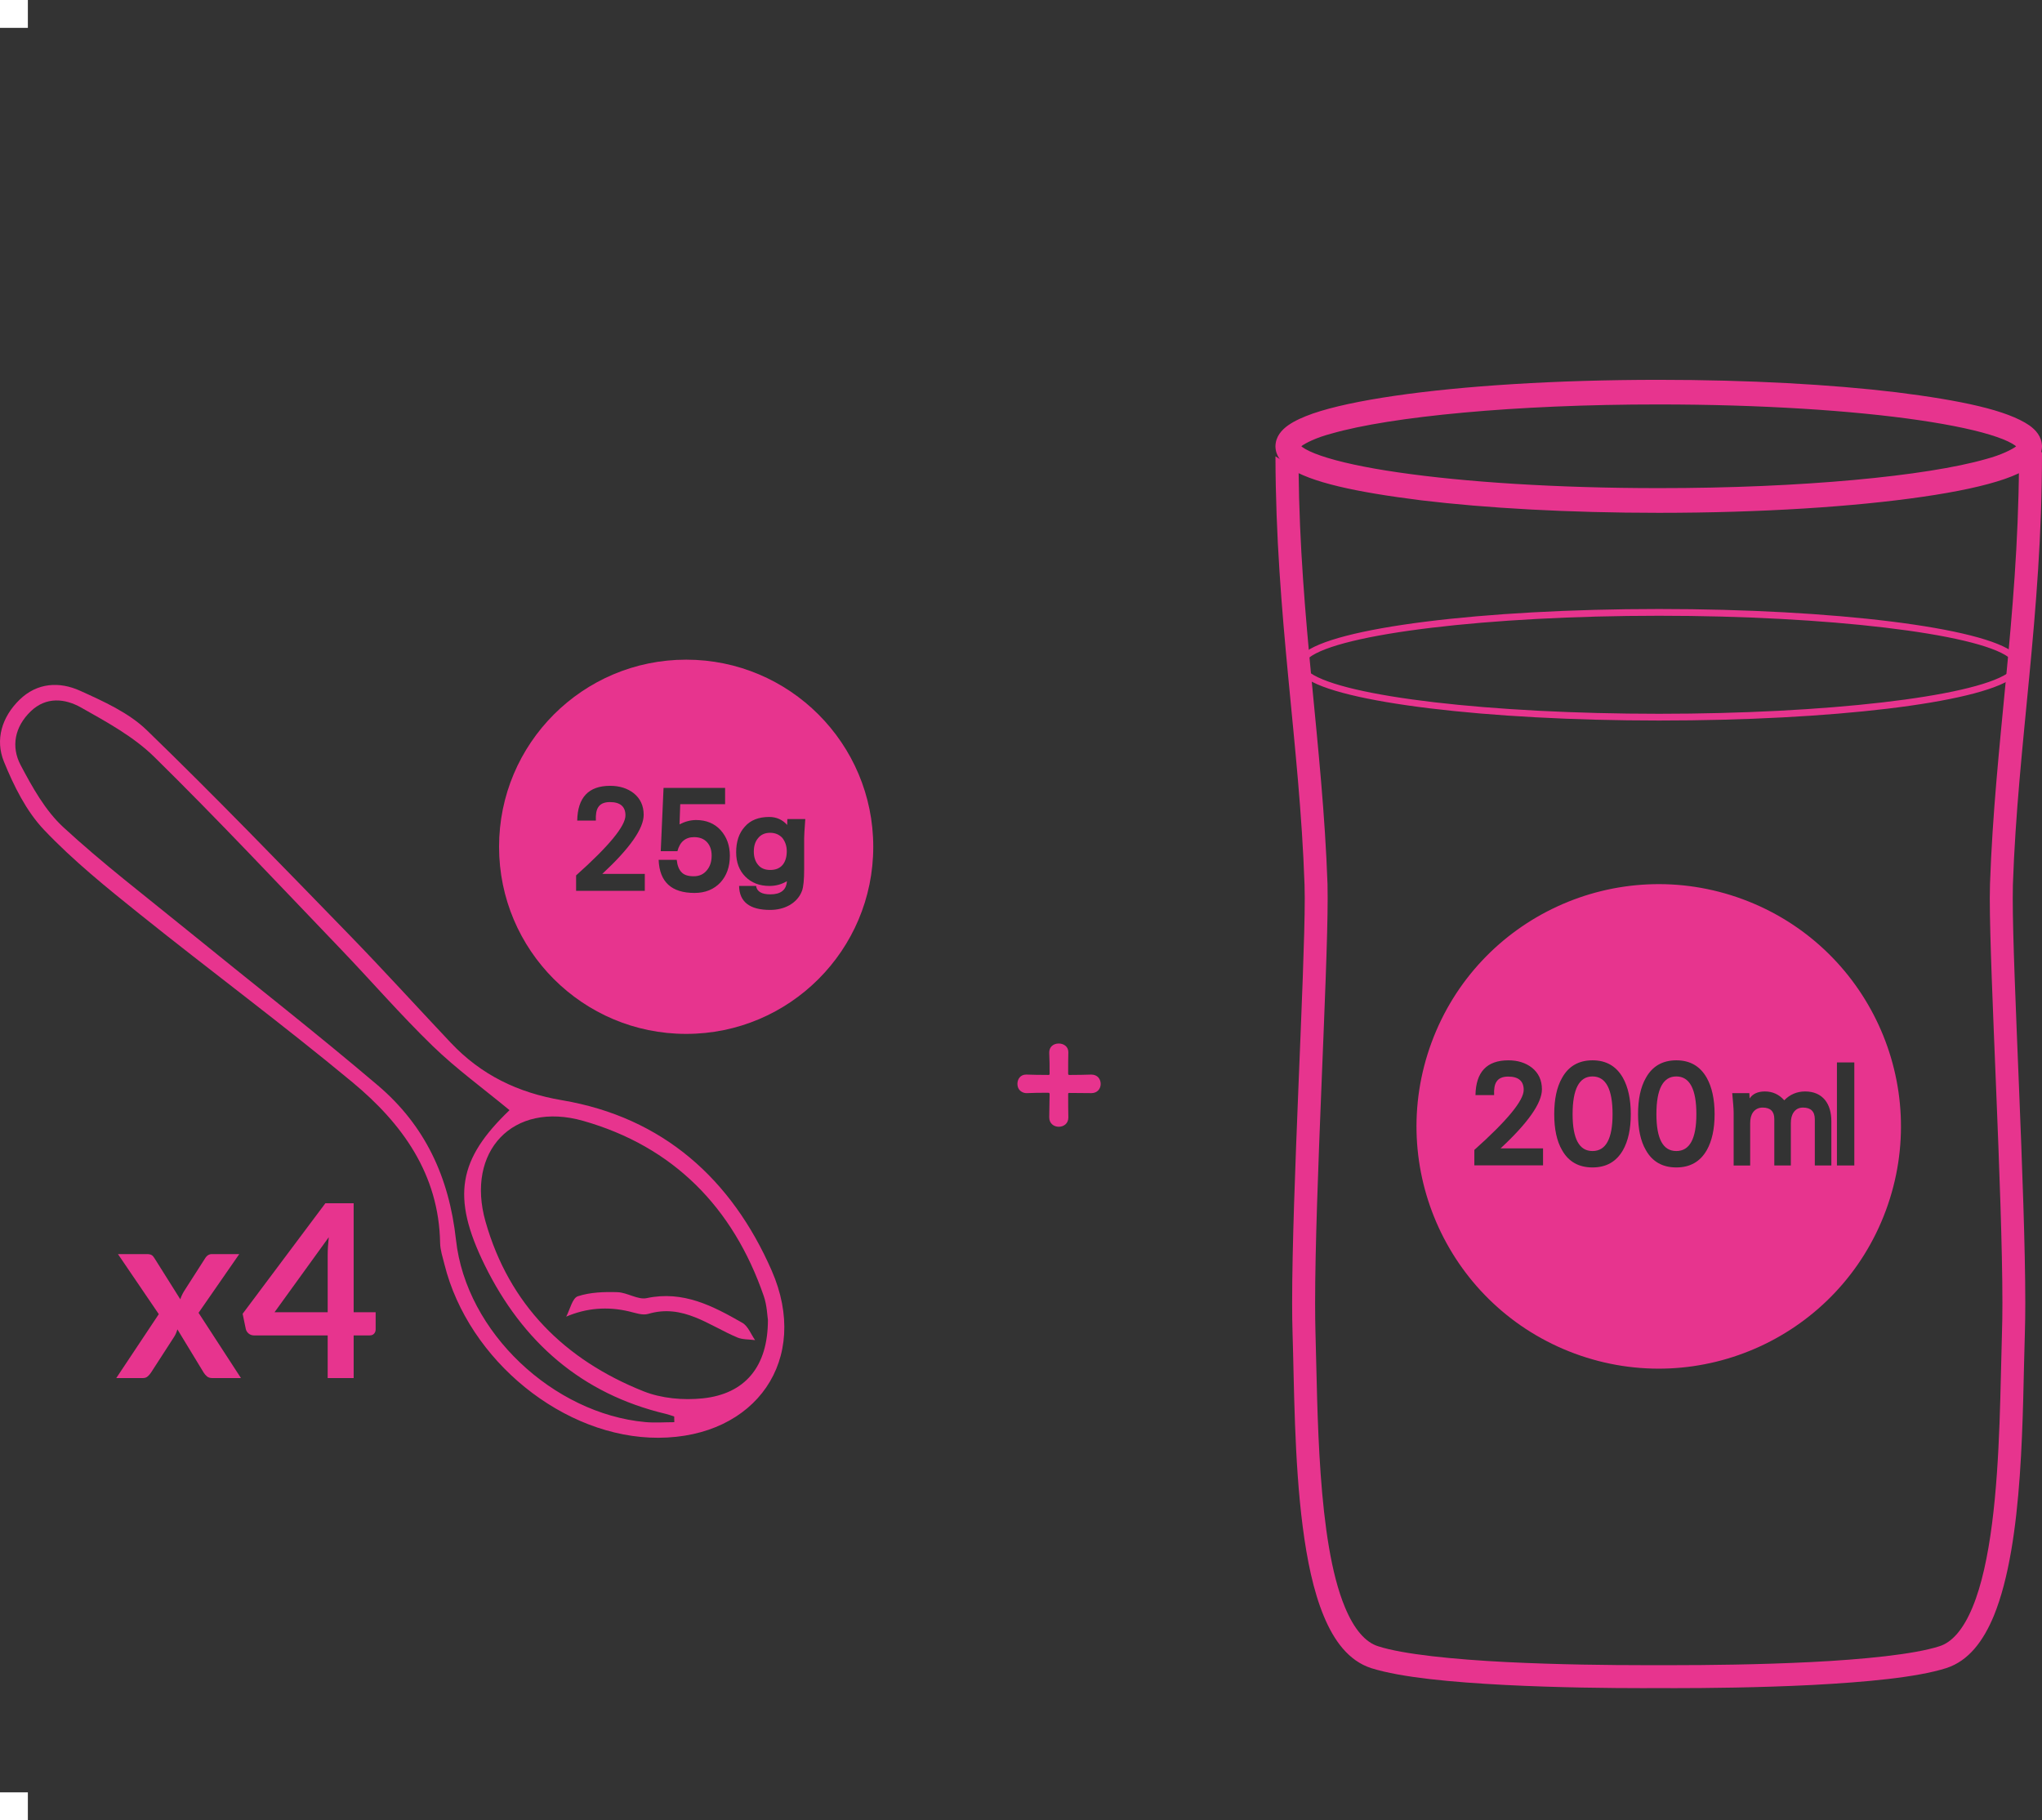 <?xml version="1.0" encoding="UTF-8"?>
<svg id="Layer_1" xmlns="http://www.w3.org/2000/svg" version="1.1" viewBox="0 0 293.131 261.27">
  <rect x="0" y="0" width="293.131" height="261.27" fill="#333333" stroke="none"/>
  <!-- Generator: Adobe Illustrator 29.5.1, SVG Export Plug-In . SVG Version: 2.1.0 Build 141)  -->
  <defs>
    <style>
      .st0 {
        fill: #e7348e;
      }

      .st1 {
        fill: #fff;
      }
    </style>
  </defs>
  <path class="st0" d="M291.305,61.053c-3.196-2.185-9.762-3.576-19.11-4.75-9.294-1.119-21.154-1.783-34.089-1.783-14.773,0-28.143.87-37.905,2.294-4.892.718-8.859,1.555-11.74,2.544-1.435.511-2.609,1.033-3.555,1.696-.891.642-1.793,1.577-1.815,3.012.022,1.424.924,2.359,1.815,2.999,3.207,2.185,9.773,3.577,19.121,4.751,9.294,1.119,21.154,1.794,34.079,1.794,14.784,0,28.154-.881,37.916-2.305,4.881-.707,8.859-1.555,11.729-2.544,1.446-.5,2.62-1.033,3.555-1.696.902-.641,1.793-1.576,1.826-2.999-.033-1.435-.924-2.37-1.826-3.012l-0.0 0ZM189.613,65.411c-1.25-.424-2.174-.88-2.652-1.228l-.155-.137c.541-.414,2.094-1.231,4.362-1.819,8.468-2.434,26.382-4.185,46.938-4.174,14.643,0,27.893.87,37.405,2.261,4.75.696,8.577,1.522,11.088,2.391,1.261.424,2.174.881,2.653,1.228l.162.14c-.545.415-2.096,1.231-4.359,1.828-8.479,2.424-26.382,4.174-46.949,4.163-14.632,0-27.882-.869-37.394-2.26-4.75-.685-8.577-1.522-11.098-2.392l0-0Z"/>
  <path class="st0" d="M238.16,103.423c-24.707,0-46.082-2.599-50.825-6.179l-.17-.129-.29-3.094.181-.163c4.146-3.733,25.638-6.442,51.104-6.442,25.159,0,46.605,2.663,50.993,6.332l.193.161-.021.25c-.079.951-.168,1.902-.257,2.843l-.021.222-.182.128c-5.062,3.574-25.912,6.071-50.705,6.071h-0ZM188.089,96.594c4.924,3.404,25.843,5.861,50.071,5.861,23.93,0,44.803-2.419,49.965-5.771.073-.777.146-1.561.213-2.345-4.604-3.405-25.984-5.954-50.178-5.954-24.483,0-45.905,2.586-50.274,6.04l.203,2.169h-0Z"/>
  <path class="st0" d="M292.154,63.695c-1.196,1.11-2.428,2.19-3.583,3.339.419-.044.844-.085,1.256-.132-.173,22.01-3.462,39.854-4.161,59.997l-.03,2.043c0,11.016,1.811,42.194,1.811,58.095,0,1.578-.02,2.995-.061,4.219-.232,7.415-.232,18.198-1.426,27.444-.597,4.624-1.487,8.842-2.792,11.978-1.305,3.177-2.954,5.068-4.775,5.624-3.591,1.164-10.945,1.892-18.401,2.266-7.466.375-15.133.445-19.716.445h-4.33c-4.582,0-12.24-.07-19.716-.445-7.445-.375-14.799-1.102-18.391-2.266-1.821-.556-3.47-2.447-4.775-5.614-3.976-9.499-3.905-28.354-4.228-39.431-.031-1.224-.051-2.65-.051-4.219,0-15.901,1.8-47.079,1.8-58.095l-.02-2.043c-.703-19.97-3.938-37.676-4.153-59.435-1.138-.607-2.248-1.262-3.319-1.968.048,23.017,3.48,41.271,4.174,61.514l.03,1.932c0,10.804-1.811,42.032-1.811,58.095,0,1.599.02,3.045.061,4.319.233,7.345.223,18.229,1.457,27.768.617,4.775,1.527,9.226,3.014,12.817,1.467,3.551,3.571,6.444,6.818,7.497,4.289,1.355,11.643,2.022,19.23,2.417,7.557.385,15.265.456,19.878.456l2.175-.01,2.155.01c4.623,0,12.321-.071,19.888-.456,7.587-.404,14.931-1.062,19.22-2.417,3.257-1.052,5.351-3.945,6.828-7.497,4.37-10.692,4.097-29.528,4.461-40.585.04-1.264.061-2.721.061-4.319,0-16.063-1.811-47.301-1.801-58.095l.02-1.932c.698-20.354,4.178-38.693,4.178-61.889v-.111l-.577-1.193-.4-.122Z"/>
  <path class="st0" d="M156.634,156.905c-1.108,0-2.137-.026-3.14-.026-.158,0-.158.053-.158.211,0,1.266,0,2.454.026,3.271v.053c0,.871-.686,1.319-1.372,1.319-.686,0-1.371-.448-1.371-1.345v-.026c0-1.161.053-2.242.053-3.298,0-.158-.053-.211-.212-.211-1.081,0-2.084,0-3.06.053-.476.026-1.346-.29-1.346-1.345,0-.66.422-1.319,1.24-1.319h.053c.738.026,1.926.053,3.192.053.105,0,.132-.079.132-.185,0-1.055,0-2.031-.053-2.981-.026-.871.606-1.345,1.371-1.345.687,0,1.372.422,1.372,1.24v.053c-.026.712-.026,1.821-.026,3.034,0,.132.053.185.185.185,1.214,0,2.322-.026,3.113-.053h.026c.897,0,1.346.659,1.346,1.345,0,.659-.448,1.319-1.346,1.319h-.026Z"/>
  <g id="ZEThzc">
    <g>
      <path class="st0" d="M94.536,206.374c-13.564.057-27.303-11.07-30.739-24.907-.25-1.008-.601-2.03-.618-3.051-.172-9.888-5.444-17.144-12.563-23.054-9.978-8.284-20.413-16.013-30.533-24.129-4.773-3.828-9.579-7.707-13.773-12.13-2.544-2.683-4.329-6.295-5.747-9.778-1.286-3.159-.291-6.41,2.231-8.875,2.543-2.485,5.749-2.642,8.713-1.297,3.366,1.527,6.969,3.142,9.565,5.654,9.837,9.524,19.349,19.389,28.901,29.205,4.997,5.135,9.814,10.446,14.733,15.657,4.356,4.615,9.612,7.178,15.968,8.254,14.501,2.454,24.36,11.329,30.104,24.456,5.587,12.769-2.271,23.936-16.241,23.994l0.0 0ZM73.143,159.351c-3.799-3.14-7.656-5.937-11.042-9.221-4.615-4.477-8.834-9.362-13.29-14.007-8.834-9.21-17.563-18.529-26.661-27.472-2.97-2.92-6.833-5.019-10.513-7.094-2.291-1.292-5.014-1.599-7.239.557-2.282,2.211-2.844,5.05-1.429,7.722,1.675,3.164,3.517,6.491,6.094,8.873,5.628,5.201,11.749,9.871,17.701,14.717,9.164,7.461,18.492,14.728,27.492,22.382,6.737,5.729,10.206,13.104,11.2,22.15,1.469,13.369,14.05,24.957,27.162,26.162,1.382.127,2.787.017,4.181.017-.005-.272-.011-.544-.016-.816-.386-.123-.765-.272-1.158-.365-12.154-2.871-20.63-10.365-26.036-21.35-4.862-9.88-3.757-15.254,3.553-22.255ZM110.235,189.45c-.094-.572-.13-2.07-.596-3.418-4.4-12.743-13.001-21.471-25.922-25.146-10.103-2.873-16.888,4.385-14.019,14.465,3.393,11.924,11.369,19.836,22.675,24.349,2.58,1.03,5.724,1.31,8.512,1.017,6.098-.642,9.357-4.574,9.35-11.268l-0-0Z"/>
      <path class="st0" d="M81.28,188.986c.543-1.018.88-2.666,1.671-2.924,1.775-.581,3.78-.645,5.681-.586,1.417.044,2.927,1.125,4.207.853,5.236-1.114,9.505,1.129,13.731,3.549.814.466,1.227,1.634,1.825,2.478-.855-.116-1.785-.055-2.553-.379-4.105-1.73-7.796-4.869-12.795-3.383-.811.241-1.843-.144-2.746-.357-3.12-.737-6.127-.488-9.021.749Z"/>
    </g>
  </g>
  <g>
    <path class="st0" d="M98.499,94.687c-14.833,0-26.858,12.025-26.858,26.858,0,14.833,12.025,26.858,26.858,26.858s26.858-12.025,26.858-26.858c0-14.833-12.025-26.858-26.858-26.858ZM92.561,127.869h-9.862v-2.214c4.71-4.206,7.085-7.084,7.085-8.614,0-1.268-.745-1.912-2.234-1.912-.825,0-1.389.262-1.69.765-.262.402-.362,1.046-.322,1.892h-2.677c.061-3.321,1.63-4.991,4.729-4.991,1.349,0,2.476.362,3.361,1.046.966.765,1.449,1.812,1.449,3.12,0,1.973-1.993,4.811-5.938,8.473h6.099v2.435ZM103.425,126.662c-.945,1.006-2.193,1.509-3.723,1.509-3.301,0-5.032-1.57-5.152-4.75h2.596c.081.805.322,1.408.685,1.771.362.403.946.584,1.751.584s1.429-.282,1.912-.886c.442-.543.664-1.228.664-2.073,0-.805-.222-1.449-.664-1.932-.443-.483-1.066-.725-1.852-.725-1.248,0-2.053.685-2.396,2.013h-2.395l.402-9.077h8.835v2.335h-6.44l-.101,2.898c.766-.403,1.57-.624,2.375-.624,1.449,0,2.637.483,3.522,1.449.886.986,1.328,2.214,1.328,3.683,0,1.57-.463,2.858-1.349,3.824ZM115.437,120.302v4.468c0,1.489-.101,2.516-.302,3.08-.322.885-.946,1.59-1.832,2.093-.805.443-1.73.664-2.757.664-2.919,0-4.408-1.147-4.448-3.441h2.436c.12.805.805,1.208,2.053,1.208,1.489,0,2.294-.624,2.375-1.892-.765.463-1.61.685-2.496.685-1.429,0-2.576-.443-3.462-1.328-.885-.886-1.328-2.053-1.328-3.502,0-1.53.402-2.758,1.248-3.684.805-.926,1.973-1.389,3.502-1.389,1.026,0,1.892.383,2.576,1.147l.021-.846h2.576c-.121,1.57-.161,2.476-.161,2.737Z"/>
    <path class="st0" d="M110.546,119.537c-.765,0-1.349.282-1.751.805-.403.483-.584,1.127-.584,1.892,0,.765.201,1.408.604,1.892.402.503.986.745,1.751.745.785,0,1.389-.242,1.812-.765.362-.463.563-1.107.563-1.912,0-.765-.222-1.389-.624-1.912-.442-.483-1.026-.745-1.771-.745Z"/>
  </g>
  <g>
    <path class="st0" d="M228.606,154.51c-1.911,0-2.857,1.811-2.857,5.414,0,3.542.946,5.293,2.857,5.293,1.912,0,2.879-1.751,2.879-5.293,0-3.603-.967-5.414-2.879-5.414Z"/>
    <path class="st0" d="M250.167,129.072c-18.009-6.657-38.005,2.545-44.663,20.554-6.657,18.009,2.545,38.005,20.554,44.663,18.009,6.657,38.005-2.545,44.662-20.554,6.657-18.009-2.545-38.005-20.554-44.663h-0ZM221.506,167.27h-9.862v-2.214c4.71-4.206,7.085-7.084,7.085-8.614,0-1.268-.745-1.912-2.234-1.912-.825,0-1.389.262-1.69.765-.262.403-.362,1.046-.322,1.892h-2.677c.061-3.321,1.63-4.991,4.729-4.991,1.349,0,2.476.362,3.361,1.046.966.765,1.449,1.812,1.449,3.12,0,1.972-1.993,4.81-5.938,8.473h6.099v2.436ZM232.974,165.096c-.946,1.65-2.396,2.476-4.368,2.476-1.972,0-3.441-.825-4.367-2.476-.765-1.308-1.127-3.039-1.127-5.172,0-2.134.362-3.885,1.127-5.213.926-1.671,2.396-2.516,4.367-2.516,1.973,0,3.422.845,4.368,2.516.744,1.328,1.127,3.079,1.127,5.213,0,2.133-.383,3.864-1.127,5.172ZM245.006,165.096c-.946,1.65-2.396,2.476-4.368,2.476-1.972,0-3.441-.825-4.367-2.476-.765-1.308-1.127-3.039-1.127-5.172,0-2.134.362-3.885,1.127-5.213.926-1.671,2.396-2.516,4.367-2.516,1.973,0,3.422.845,4.368,2.516.744,1.328,1.127,3.079,1.127,5.213,0,2.133-.383,3.864-1.127,5.172ZM262.893,167.291h-2.375v-6.622c0-1.127-.563-1.69-1.69-1.69-.604,0-1.047.241-1.349.685-.281.402-.402.926-.402,1.55v6.078h-2.375v-6.682c0-1.087-.563-1.63-1.67-1.63-.604,0-1.067.241-1.389.685-.282.402-.403.926-.403,1.55v6.078h-2.375v-7.628c0-.503-.08-1.429-.201-2.758h2.456l.04.765c.442-.665,1.167-1.006,2.193-1.006,1.107,0,2.033.423,2.777,1.268.825-.845,1.832-1.268,2.999-1.268,1.248,0,2.194.423,2.858,1.228.604.765.905,1.771.905,3.06v6.34ZM266.19,167.291h-2.496v-14.793h2.496v14.793Z"/>
    <path class="st0" d="M240.637,154.51c-1.911,0-2.857,1.811-2.857,5.414,0,3.542.946,5.293,2.857,5.293,1.912,0,2.879-1.751,2.879-5.293,0-3.603-.967-5.414-2.879-5.414Z"/>
  </g>
  <rect class="st1" width="4" height="4"/>
  <rect class="st1" y="257.27" width="4" height="4"/>
  <g>
    <path class="st0" d="M34.588,197.804h-4.127c-.312,0-.563-.081-.754-.243-.19-.161-.35-.347-.477-.555l-3.763-6.191c-.058.197-.125.382-.2.556-.075.173-.159.335-.251.485l-3.33,5.15c-.127.197-.284.379-.468.547-.185.167-.416.251-.694.251h-3.833l6.104-9.174-5.862-8.619h4.127c.312,0,.543.043.694.13.15.087.283.229.399.425l3.729,5.932c.127-.394.306-.781.538-1.162l3-4.683c.254-.428.584-.642.989-.642h3.937l-5.844,8.428,6.087,9.365Z"/>
    <path class="st0" d="M53.925,188.353v2.479c0,.231-.075.431-.226.599s-.364.251-.642.251h-2.289v6.122h-3.729v-6.122h-10.579c-.289,0-.544-.089-.763-.269-.22-.179-.358-.401-.416-.668l-.451-2.167,11.879-15.868h4.058v15.643h3.156ZM47.04,188.353v-8.203c0-.774.052-1.63.156-2.566l-7.787,10.77h7.63Z"/>
  </g>
</svg>